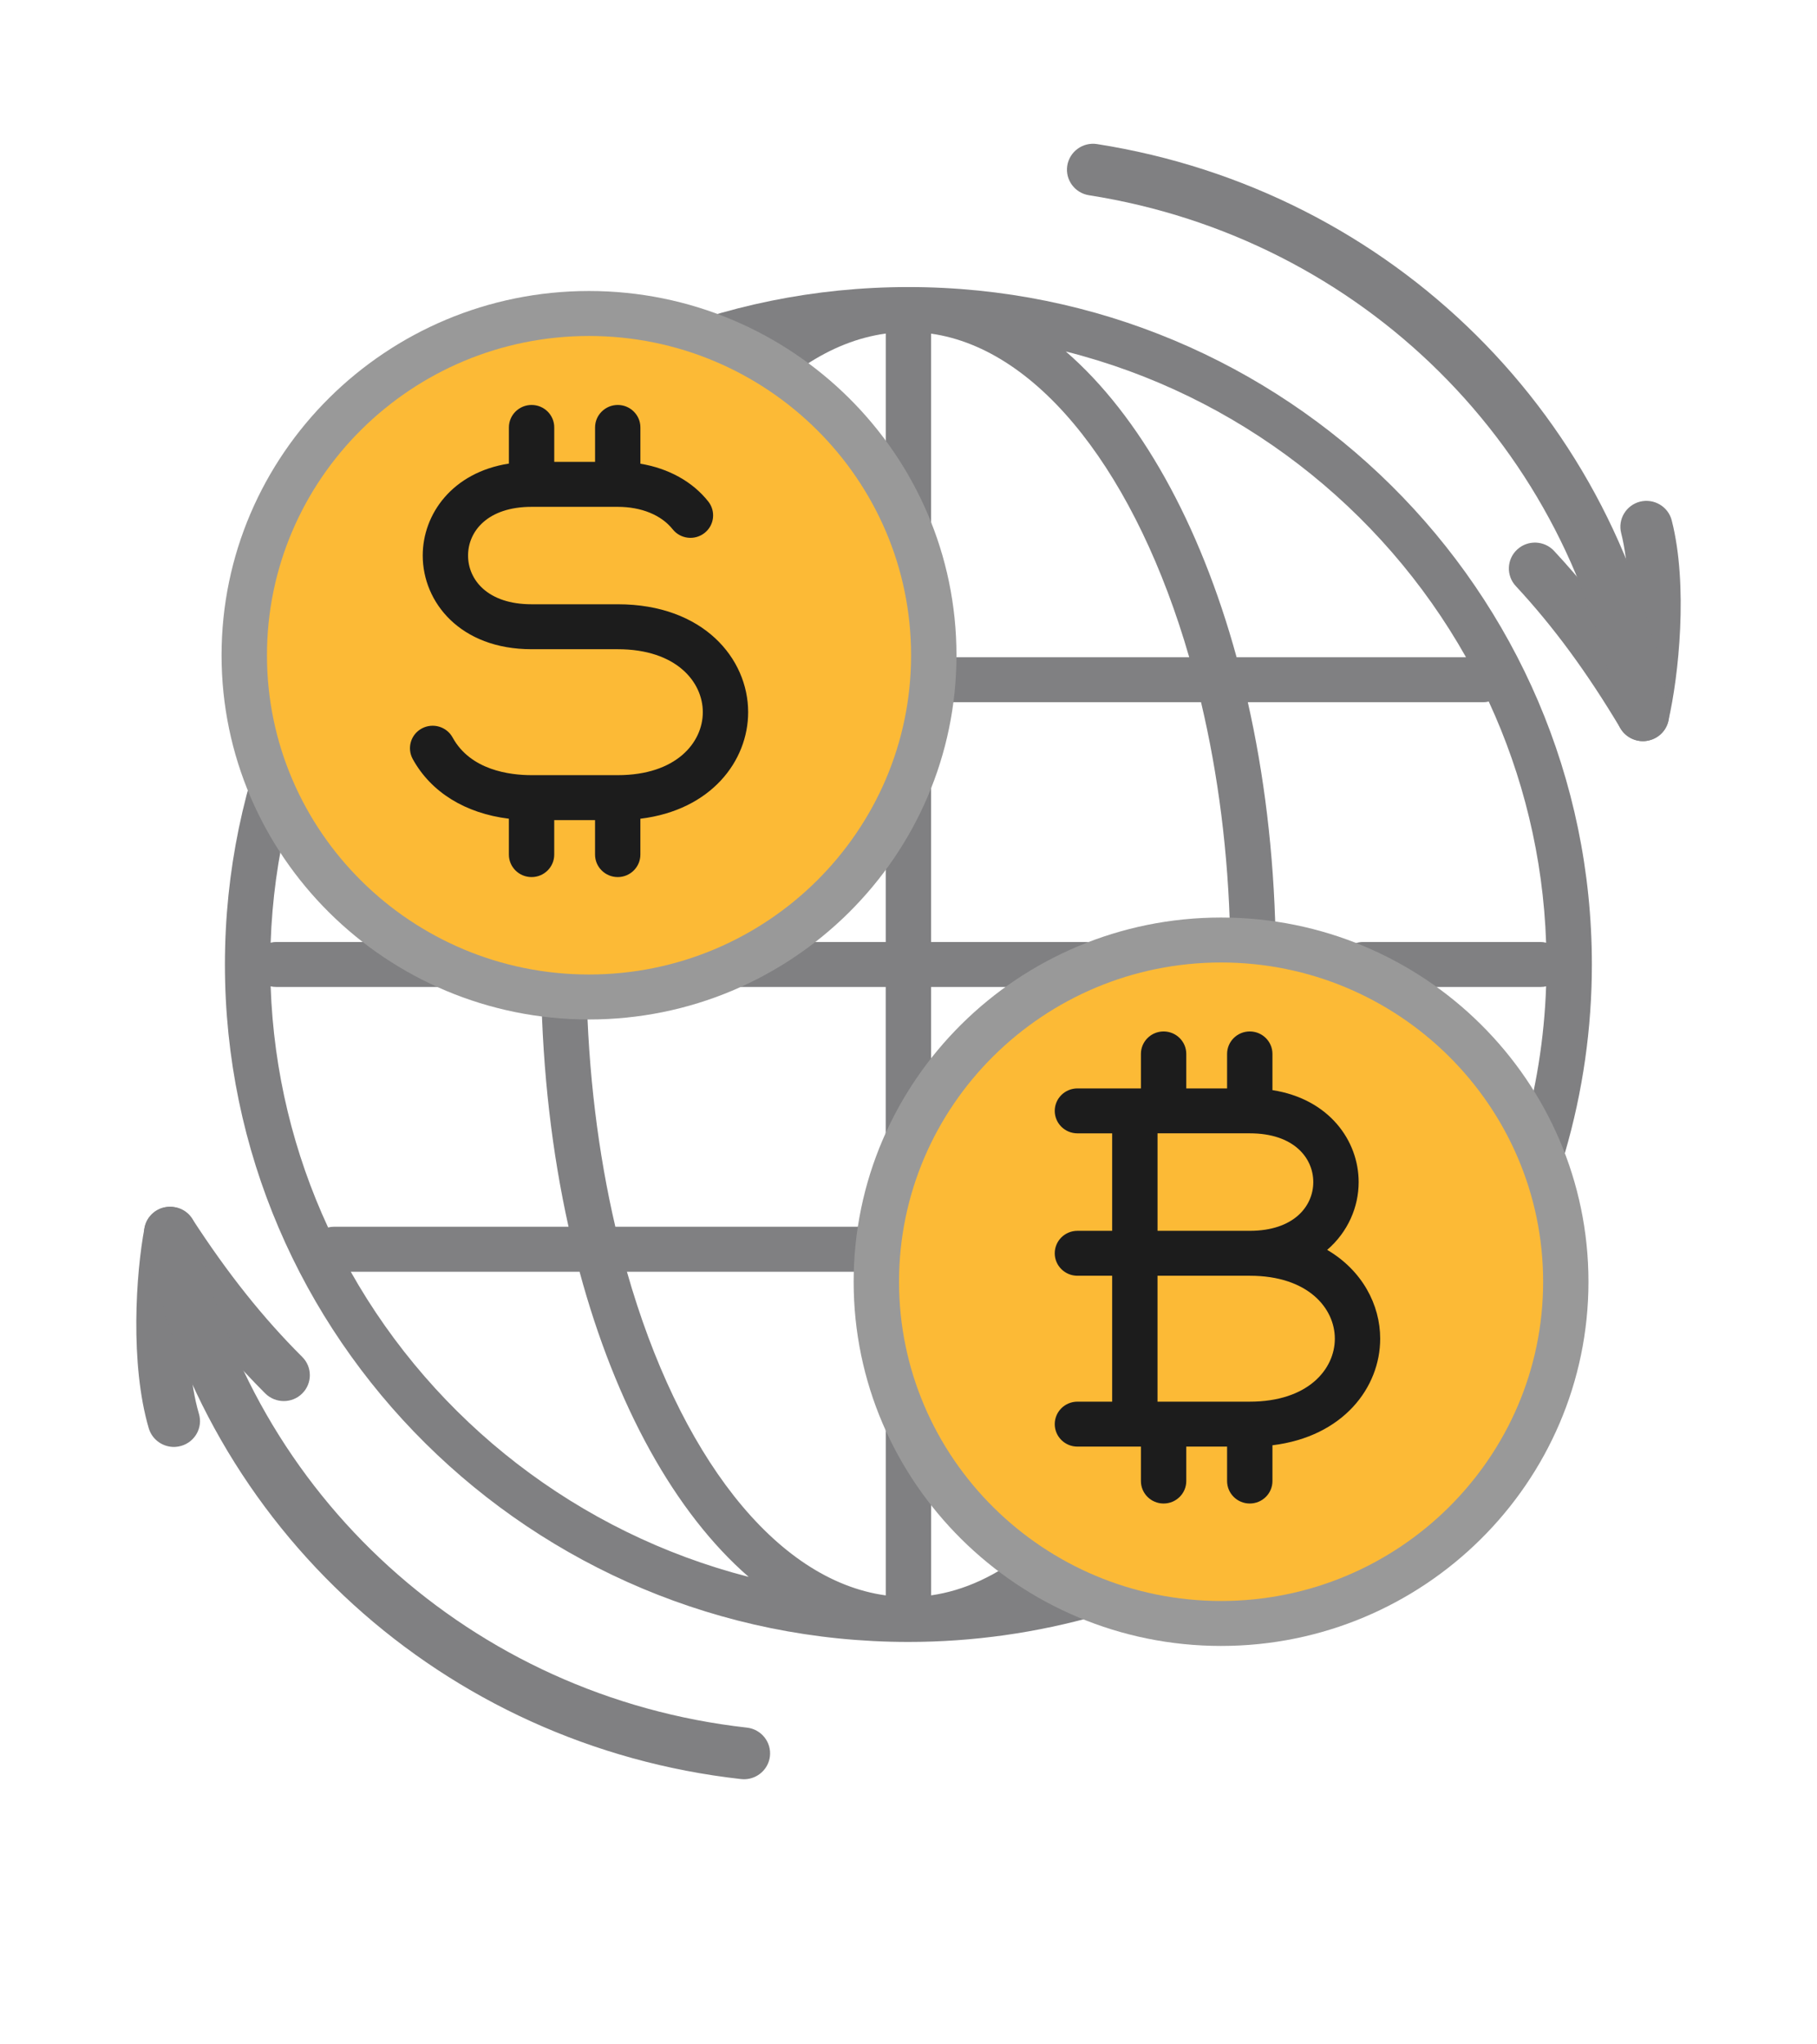 <?xml version="1.0" encoding="utf-8"?>
<!-- Generator: Adobe Illustrator 16.0.0, SVG Export Plug-In . SVG Version: 6.00 Build 0)  -->
<!DOCTYPE svg PUBLIC "-//W3C//DTD SVG 1.1//EN" "http://www.w3.org/Graphics/SVG/1.1/DTD/svg11.dtd">
<svg version="1.1" id="Layer_1" xmlns="http://www.w3.org/2000/svg" xmlns:xlink="http://www.w3.org/1999/xlink" x="0px" y="0px"
	 width="80px" height="90px" viewBox="0 0 80 90" enable-background="new 0 0 80 90" xml:space="preserve">
<path fill="#808082" d="M39.997,72.284c-16.593,0-30.094-13.38-30.094-29.823c0-16.445,13.5-29.824,30.094-29.824
	c16.592,0,30.091,13.378,30.091,29.824c0,2.808-0.399,5.596-1.185,8.29c-0.153,0.528-0.709,0.819-1.238,0.679
	c-0.528-0.152-0.836-0.703-0.683-1.228c0.646-2.208,1.013-4.485,1.091-6.783c-0.078,0.022-0.162,0.03-0.248,0.03h-7.81
	c-0.551,0-0.998-0.441-0.998-0.987c0-0.548,0.447-0.992,0.998-0.992h7.81c0.086,0,0.17,0.012,0.248,0.032
	c-0.128-3.776-1.022-7.366-2.526-10.619c-0.082,0.021-0.166,0.032-0.252,0.032H54.94c0.715,3.166,1.142,6.618,1.22,10.243
	c0.014,0.546-0.424,1.001-0.977,1.011c-0.501,0.034-1.009-0.419-1.021-0.968c-0.078-3.646-0.531-7.121-1.282-10.287H40.995V41.47
	h6.78c0.551,0,0.998,0.443,0.998,0.992c0,0.546-0.447,0.987-0.998,0.987h-6.78V50.2c0,0.547-0.447,0.989-0.999,0.989
	s-0.999-0.442-0.999-0.989v-6.751H25.823c0.07,3.753,0.515,7.322,1.27,10.557h11.641c0.551,0,0.999,0.443,0.999,0.991
	c0,0.545-0.447,0.99-0.999,0.99H27.603c2.274,7.995,6.494,13.575,11.396,14.248v-7.904c0-0.548,0.447-0.991,0.999-0.991
	s0.999,0.443,0.999,0.991v7.902c1.455-0.208,2.887-0.866,4.265-1.969c0.429-0.343,1.056-0.277,1.405,0.148
	c0.254,0.313,0.286,0.732,0.114,1.066c0.354-0.087,0.703-0.18,1.052-0.283c0.531-0.143,1.085,0.15,1.24,0.677
	c0.152,0.524-0.151,1.075-0.681,1.228C45.661,71.884,42.838,72.284,39.997,72.284z M15.444,55.987
	c3.7,6.567,10.004,11.505,17.52,13.433c-3.239-2.813-5.854-7.538-7.446-13.433H15.444z M11.916,43.419
	c0.13,3.777,1.022,7.367,2.53,10.619c0.082-0.021,0.166-0.032,0.251-0.032h10.335c-0.723-3.249-1.144-6.804-1.206-10.557H12.167
	C12.08,43.449,11.998,43.441,11.916,43.419z M14.446,30.882c-1.508,3.253-2.4,6.843-2.53,10.619c0.082-0.02,0.164-0.032,0.252-0.032
	h11.659c0.062-3.748,0.483-7.306,1.206-10.556H14.697C14.611,30.914,14.527,30.902,14.446,30.882z M25.823,41.47h13.175V30.914
	H27.093C26.338,34.149,25.893,37.718,25.823,41.47z M54.446,28.935h10.101c-3.717-6.599-10.059-11.554-17.62-13.461
	C50.176,18.29,52.827,23.033,54.446,28.935z M40.995,28.935H52.36c-2.297-7.958-6.542-13.563-11.365-14.247V28.935z M27.603,28.935
	h11.396V14.684C34.096,15.357,29.877,20.939,27.603,28.935z M15.444,28.935h10.074c1.592-5.896,4.208-10.622,7.446-13.436
	C25.448,17.427,19.144,22.366,15.444,28.935z"/>
<g>
	<g>
		<path fill="#808082" d="M72.336,32.628c-0.401,0-0.78-0.21-0.988-0.56c-1.489-2.494-2.955-4.484-4.612-6.27
			c-0.428-0.461-0.399-1.182,0.067-1.609c0.466-0.428,1.194-0.398,1.623,0.067c1.141,1.225,2.191,2.537,3.215,4.021
			c0.124-1.684,0.074-3.479-0.263-4.807c-0.156-0.612,0.219-1.229,0.83-1.386c0.617-0.152,1.242,0.217,1.397,0.829
			c0.728,2.854,0.31,6.842-0.151,8.827c-0.104,0.455-0.478,0.799-0.942,0.873C72.454,32.624,72.396,32.628,72.336,32.628z"/>
		<path fill="#808082" d="M72.336,32.628c-0.557,0-1.046-0.402-1.136-0.964C69.309,19.752,59.966,10.48,47.945,8.595
			c-0.625-0.099-1.053-0.681-0.954-1.304c0.1-0.622,0.69-1.047,1.313-0.948C61.312,8.385,71.426,18.42,73.472,31.312
			c0.099,0.622-0.329,1.204-0.958,1.302C72.456,32.624,72.394,32.628,72.336,32.628z"/>
	</g>
</g>
<g>
	<g>
		<path fill="#808082" d="M7.707,63.699c-0.517,0.021-1.002-0.305-1.156-0.817c-0.834-2.836-0.569-6.834-0.188-8.83
			c0.088-0.457,0.447-0.817,0.91-0.906c0.472-0.079,0.931,0.11,1.184,0.5c1.583,2.437,3.125,4.372,4.851,6.092
			c0.447,0.445,0.445,1.165-0.004,1.61c-0.447,0.445-1.178,0.441-1.625-0.004C10.492,60.16,9.39,58.89,8.31,57.445
			c-0.06,1.687,0.06,3.478,0.449,4.797c0.18,0.602-0.172,1.235-0.781,1.411C7.888,63.68,7.796,63.693,7.707,63.699z"/>
		<path fill="#808082" d="M32.81,78.327c-0.06,0.002-0.12,0-0.184-0.006C19.543,76.857,8.99,67.279,6.367,54.491
			c-0.128-0.618,0.273-1.22,0.896-1.344c0.627-0.121,1.228,0.272,1.356,0.889c2.422,11.82,12.176,20.668,24.267,22.02
			c0.631,0.071,1.084,0.636,1.013,1.261C33.834,77.88,33.363,78.302,32.81,78.327z"/>
	</g>
</g>
<g>
	<path id="path5832_12_" fill="#FCBA36" d="M68.939,56.427c0,8.308-6.795,15.044-15.176,15.044c-8.387,0-15.181-6.736-15.181-15.044
		c0-8.311,6.794-15.042,15.181-15.042C62.145,41.385,68.939,48.116,68.939,56.427z"/>
	<path fill="#999999" d="M53.764,72.46c-8.922,0-16.179-7.193-16.179-16.033c0-8.843,7.257-16.034,16.179-16.034
		c8.92,0,16.174,7.191,16.174,16.034C69.938,65.267,62.684,72.46,53.764,72.46z M53.764,42.372c-7.821,0-14.181,6.305-14.181,14.055
		c0,7.749,6.359,14.054,14.181,14.054c7.815,0,14.178-6.305,14.178-14.054C67.941,48.677,61.579,42.372,53.764,42.372z"/>
	<path fill="#1C1C1C" d="M55.025,66.19c-0.551,0-0.998-0.443-0.998-0.989v-1.516H52.23v1.516c0,0.546-0.447,0.989-0.999,0.989
		c-0.551,0-0.998-0.443-0.998-0.989v-1.516h-2.795c-0.552,0-0.999-0.443-0.999-0.99c0-0.546,0.447-0.989,0.999-0.989h1.529v-5.543
		h-1.529c-0.552,0-0.999-0.443-0.999-0.989c0-0.547,0.447-0.989,0.999-0.989h1.529v-4.291h-1.529c-0.552,0-0.999-0.443-0.999-0.989
		s0.447-0.989,0.999-0.989h2.795v-1.519c0-0.545,0.447-0.989,0.998-0.989c0.552,0,0.999,0.443,0.999,0.989v1.519h1.797v-1.519
		c0-0.545,0.447-0.989,0.998-0.989c0.552,0,0.999,0.443,0.999,0.989v1.594c2.498,0.39,3.796,2.229,3.796,4.049
		c0,1.094-0.47,2.194-1.386,2.984c1.541,0.904,2.334,2.414,2.334,3.91c0,2.144-1.623,4.311-4.744,4.692v1.575
		C56.024,65.747,55.577,66.19,55.025,66.19z M51.231,61.706h3.794c2.574,0,3.746-1.437,3.746-2.772c0-1.334-1.172-2.771-3.746-2.771
		h-4.061v5.543H51.231z M50.965,54.185h4.061c1.934,0,2.796-1.079,2.796-2.146s-0.862-2.146-2.796-2.146h-4.061V54.185z"/>
</g>
<g>
	<path id="path5405_14_" fill="#FCBA36" d="M41.114,28.848c0,8.308-6.799,15.042-15.181,15.042s-15.18-6.734-15.18-15.042
		c0-8.31,6.797-15.044,15.18-15.044S41.114,20.538,41.114,28.848z"/>
	<path fill="#999999" d="M25.933,44.881c-8.919,0-16.178-7.193-16.178-16.034c0-8.844,7.258-16.036,16.178-16.036
		c8.922,0,16.179,7.191,16.179,16.036C42.112,37.688,34.855,44.881,25.933,44.881z M25.933,14.791
		c-7.819,0-14.179,6.305-14.179,14.057c0,7.75,6.36,14.053,14.179,14.053s14.181-6.303,14.181-14.053
		C40.114,21.096,33.752,14.791,25.933,14.791z"/>
	<path fill="#1C1C1C" d="M27.199,38.612c-0.551,0-1-0.443-1-0.99v-1.518h-1.797v1.518c0,0.546-0.445,0.99-0.998,0.99
		c-0.551,0-0.999-0.443-0.999-0.99v-1.579c-1.917-0.235-3.431-1.167-4.235-2.632c-0.261-0.481-0.082-1.083,0.403-1.342
		c0.483-0.259,1.092-0.083,1.354,0.397c0.791,1.443,2.518,1.659,3.477,1.659h3.796c2.574,0,3.744-1.437,3.744-2.773
		c0-1.333-1.17-2.771-3.744-2.771h-3.796c-3.147,0-4.792-2.074-4.792-4.124c0-1.821,1.298-3.66,3.794-4.049v-1.591
		c0-0.546,0.447-0.989,0.999-0.989c0.553,0,0.998,0.443,0.998,0.989v1.516h1.797v-1.516c0-0.546,0.449-0.989,1-0.989
		c0.549,0,0.996,0.443,0.996,0.989v1.597c1.232,0.204,2.291,0.784,2.987,1.662c0.341,0.43,0.268,1.051-0.166,1.39
		c-0.434,0.338-1.059,0.265-1.402-0.167c-0.501-0.628-1.38-0.986-2.416-0.986h-3.796c-1.933,0-2.795,1.077-2.795,2.144
		c0,1.067,0.862,2.145,2.795,2.145h3.796c3.77,0,5.741,2.391,5.741,4.75c0,2.144-1.624,4.311-4.745,4.692v1.577
		C28.195,38.169,27.748,38.612,27.199,38.612z"/>
</g>
</svg>
